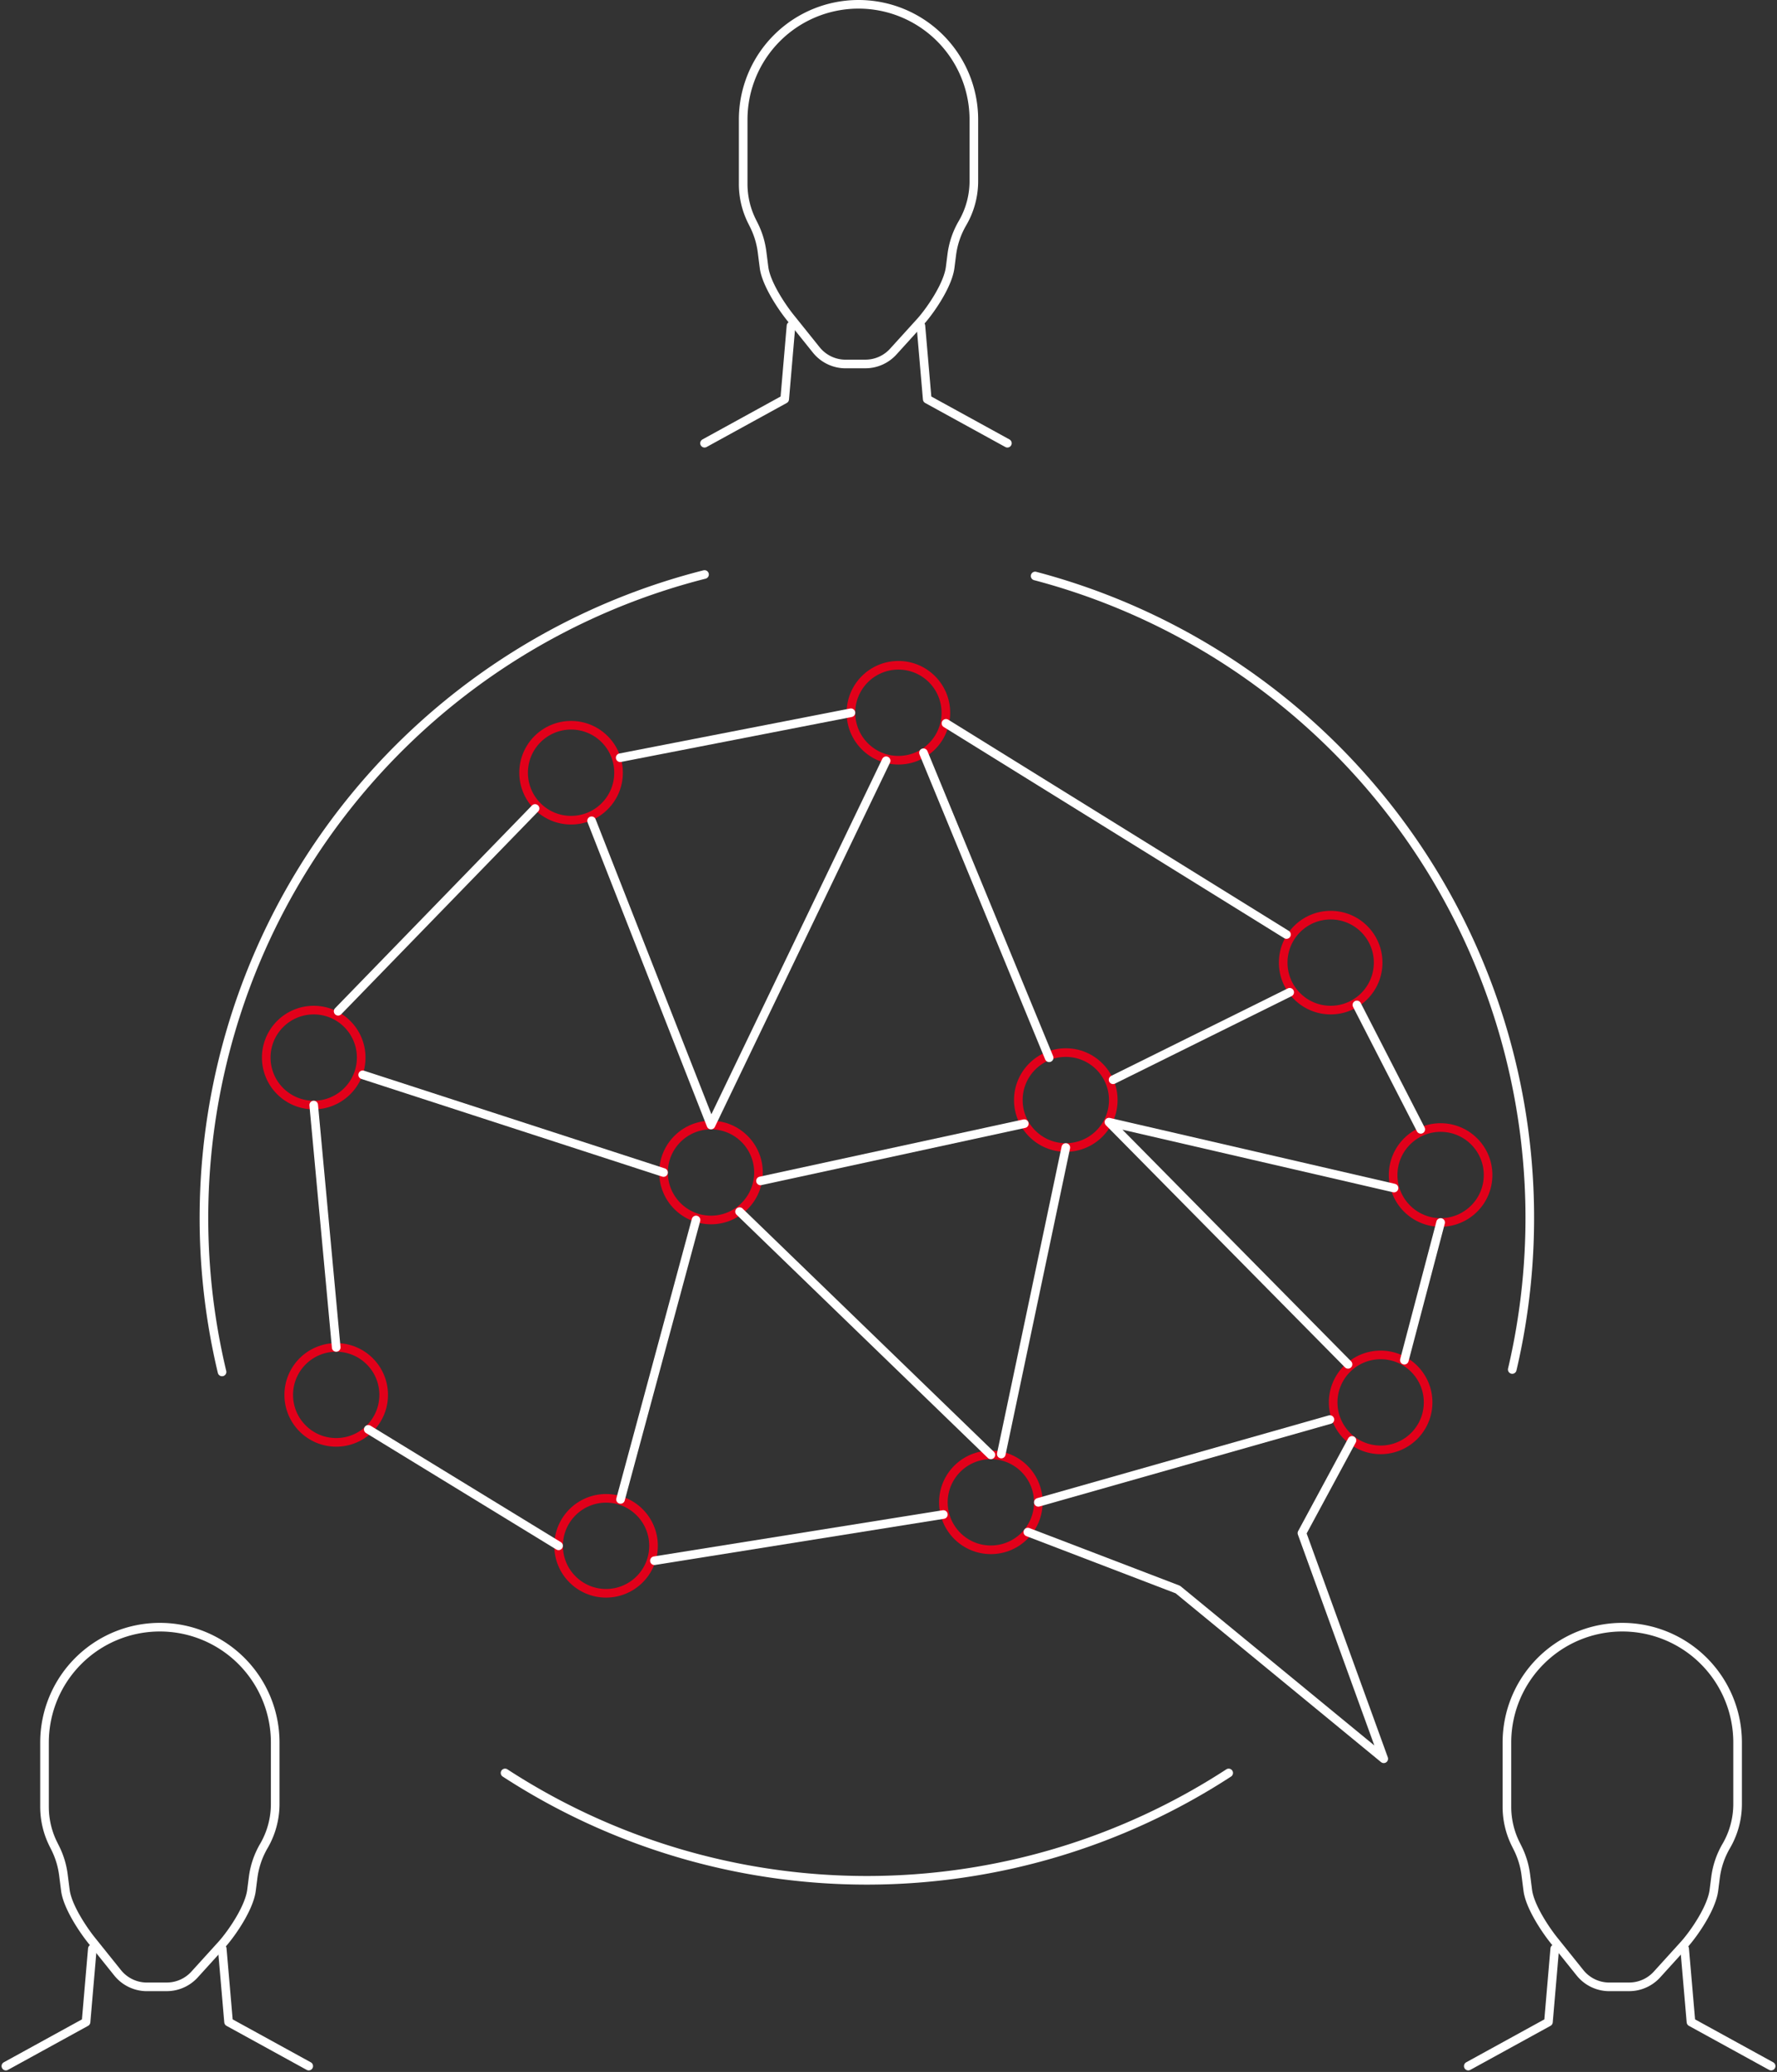<svg xmlns="http://www.w3.org/2000/svg" width="412.263" height="480.688" viewBox="0 0 412.263 480.688"><rect x="0" y="0" width="412.263" height="480.688" fill="#333333" stroke="none"/><defs><style>.a,.b{fill:none;stroke-linecap:round;stroke-linejoin:round;stroke-miterlimit:10;stroke-width:2px;}.a{stroke:#e2001a;}.b{stroke:#fff;}</style></defs><g transform="translate(61.768 154.343)"><g transform="translate(0 0)"><ellipse class="a" cx="11.014" cy="11.014" rx="11.014" ry="11.014" transform="translate(0 79.997)"></ellipse><ellipse class="a" cx="11.014" cy="11.014" rx="11.014" ry="11.014" transform="translate(59.708 13.913)"></ellipse><ellipse class="a" cx="11.014" cy="11.014" rx="11.014" ry="11.014" transform="translate(135.646)"></ellipse><ellipse class="a" cx="11.014" cy="11.014" rx="11.014" ry="11.014" transform="translate(235.933 57.969)"></ellipse><ellipse class="a" cx="11.014" cy="11.014" rx="11.014" ry="11.014" transform="translate(261.439 107.242)"></ellipse><ellipse class="a" cx="11.014" cy="11.014" rx="11.014" ry="11.014" transform="translate(247.526 159.994)"></ellipse><ellipse class="a" cx="11.014" cy="11.014" rx="11.014" ry="11.014" transform="translate(157.095 183.181)"></ellipse><ellipse class="a" cx="11.014" cy="11.014" rx="11.014" ry="11.014" transform="translate(67.824 193.268)"></ellipse><ellipse class="a" cx="11.014" cy="11.014" rx="11.014" ry="11.014" transform="translate(92.17 106.663)"></ellipse><ellipse class="a" cx="11.014" cy="11.014" rx="11.014" ry="11.014" transform="translate(174.486 89.852)"></ellipse><ellipse class="a" cx="11.014" cy="11.014" rx="11.014" ry="11.014" transform="translate(5.217 158.255)"></ellipse><line class="b" x2="5.217" y2="56.229" transform="translate(11.014 102.026)"></line><line class="b" y1="64.829" x2="17.509" transform="translate(82.197 128.691)"></line><line class="b" y1="47.048" x2="45.687" transform="translate(16.678 33.22)"></line><line class="b" y1="10.432" x2="53.531" transform="translate(82.116 11.014)"></line><line class="b" x2="79" y2="48.995" transform="translate(157.698 13.47)"></line><line class="b" x2="14.812" y2="28.865" transform="translate(253.03 78.797)"></line><line class="b" x1="8.409" y2="31.944" transform="translate(264.045 129.271)"></line><path class="b" d="M298.607,283.908l34.8,13.328L381.18,336.5,362.2,284.146l11.609-21.508" transform="translate(-121.919 -82.812)"></path><line class="b" x1="67.034" y2="10.718" transform="translate(90.055 197.021)"></line><line class="b" x1="44.155" y1="27.015" transform="translate(23.668 177.267)"></line><line class="b" x2="69.798" y2="22.666" transform="translate(22.373 95.012)"></line><path class="b" d="M168.99,74.63l27.7,70.584L237.322,60.7" transform="translate(-93.51 -38.551)"></path><line class="b" x1="58.3" y1="56.434" transform="translate(109.809 126.748)"></line><line class="b" y1="13.278" x2="61.205" transform="translate(114.667 106.346)"></line><line class="b" y1="20.297" x2="40.971" transform="translate(196.465 75.864)"></line><line class="b" x1="14.971" y2="71.111" transform="translate(170.529 111.88)"></line><line class="b" x1="67.641" y2="19.201" transform="translate(179.123 174.994)"></line><path class="b" d="M388.842,183.37,322.7,168.078l55.474,56.186" transform="translate(-127.2 -62.086)"></path><line class="b" x1="29.16" y1="70.766" transform="translate(152.472 20.291)"></line></g><path class="b" d="M46.04,255.4a154.01,154.01,0,0,1,111.934-185" transform="translate(-56.295 -91.461)"></path><path class="b" d="M305.809,452.841a153.908,153.908,0,0,1-167.877,0" transform="translate(-82.526 -195.862)"></path><path class="b" d="M307.085,70.878A154.012,154.012,0,0,1,417.776,254.967" transform="translate(-128.702 -91.594)"></path><g transform="translate(-60.41 223.158)"><path class="b" d="M237.352,239.095a8.728,8.728,0,0,0,6.466-2.865l6.415-7.073c2.471-2.815,6.281-8.5,6.785-12.456l.377-2.959a19.368,19.368,0,0,1,2.484-7.313h0a19.373,19.373,0,0,0,2.639-9.763V182.413a26.758,26.758,0,0,0-26.758-26.758h0A26.758,26.758,0,0,0,209,182.413V197.33A19.383,19.383,0,0,0,211.046,206l.445.891a19.37,19.37,0,0,1,1.89,6.215l.459,3.6c.479,3.754,4.145,9.277,6.412,12.018l5.7,7.107a8.73,8.73,0,0,0,6.811,3.27h4.592Z" transform="translate(-200.03 -155.655)"></path><path class="b" d="M214.837,273.972l-1.463,17.015-18.6,10.219" transform="translate(-194.771 -199.378)"></path><path class="b" d="M294.467,301.207l-18.6-10.219L274.4,273.973" transform="translate(-224.198 -199.379)"></path></g><g transform="translate(278.867 223.158)"><path class="b" d="M237.352,239.095a8.728,8.728,0,0,0,6.466-2.865l6.415-7.073c2.471-2.815,6.281-8.5,6.785-12.456l.377-2.959a19.368,19.368,0,0,1,2.484-7.313h0a19.373,19.373,0,0,0,2.639-9.763V182.413a26.758,26.758,0,0,0-26.758-26.758h0A26.758,26.758,0,0,0,209,182.413V197.33A19.383,19.383,0,0,0,211.046,206l.445.891a19.37,19.37,0,0,1,1.89,6.215l.459,3.6c.479,3.754,4.145,9.277,6.412,12.018l5.7,7.107a8.73,8.73,0,0,0,6.811,3.27h4.592Z" transform="translate(-200.03 -155.655)"></path><path class="b" d="M214.837,273.972l-1.463,17.015-18.6,10.219" transform="translate(-194.771 -199.378)"></path><path class="b" d="M294.467,301.207l-18.6-10.219L274.4,273.973" transform="translate(-224.198 -199.379)"></path></g><g transform="translate(101.678 -153.343)"><path class="b" d="M237.352,239.095a8.728,8.728,0,0,0,6.466-2.865l6.415-7.073c2.471-2.815,6.281-8.5,6.785-12.456l.377-2.959a19.368,19.368,0,0,1,2.484-7.313h0a19.373,19.373,0,0,0,2.639-9.763V182.413a26.758,26.758,0,0,0-26.758-26.758h0A26.758,26.758,0,0,0,209,182.413V197.33A19.383,19.383,0,0,0,211.046,206l.445.891a19.37,19.37,0,0,1,1.89,6.215l.459,3.6c.479,3.754,4.145,9.277,6.412,12.018l5.7,7.107a8.73,8.73,0,0,0,6.811,3.27h4.592Z" transform="translate(-200.03 -155.655)"></path><path class="b" d="M214.837,273.972l-1.463,17.015-18.6,10.219" transform="translate(-194.771 -199.378)"></path><path class="b" d="M294.467,301.207l-18.6-10.219L274.4,273.973" transform="translate(-224.198 -199.379)"></path></g></g></svg>